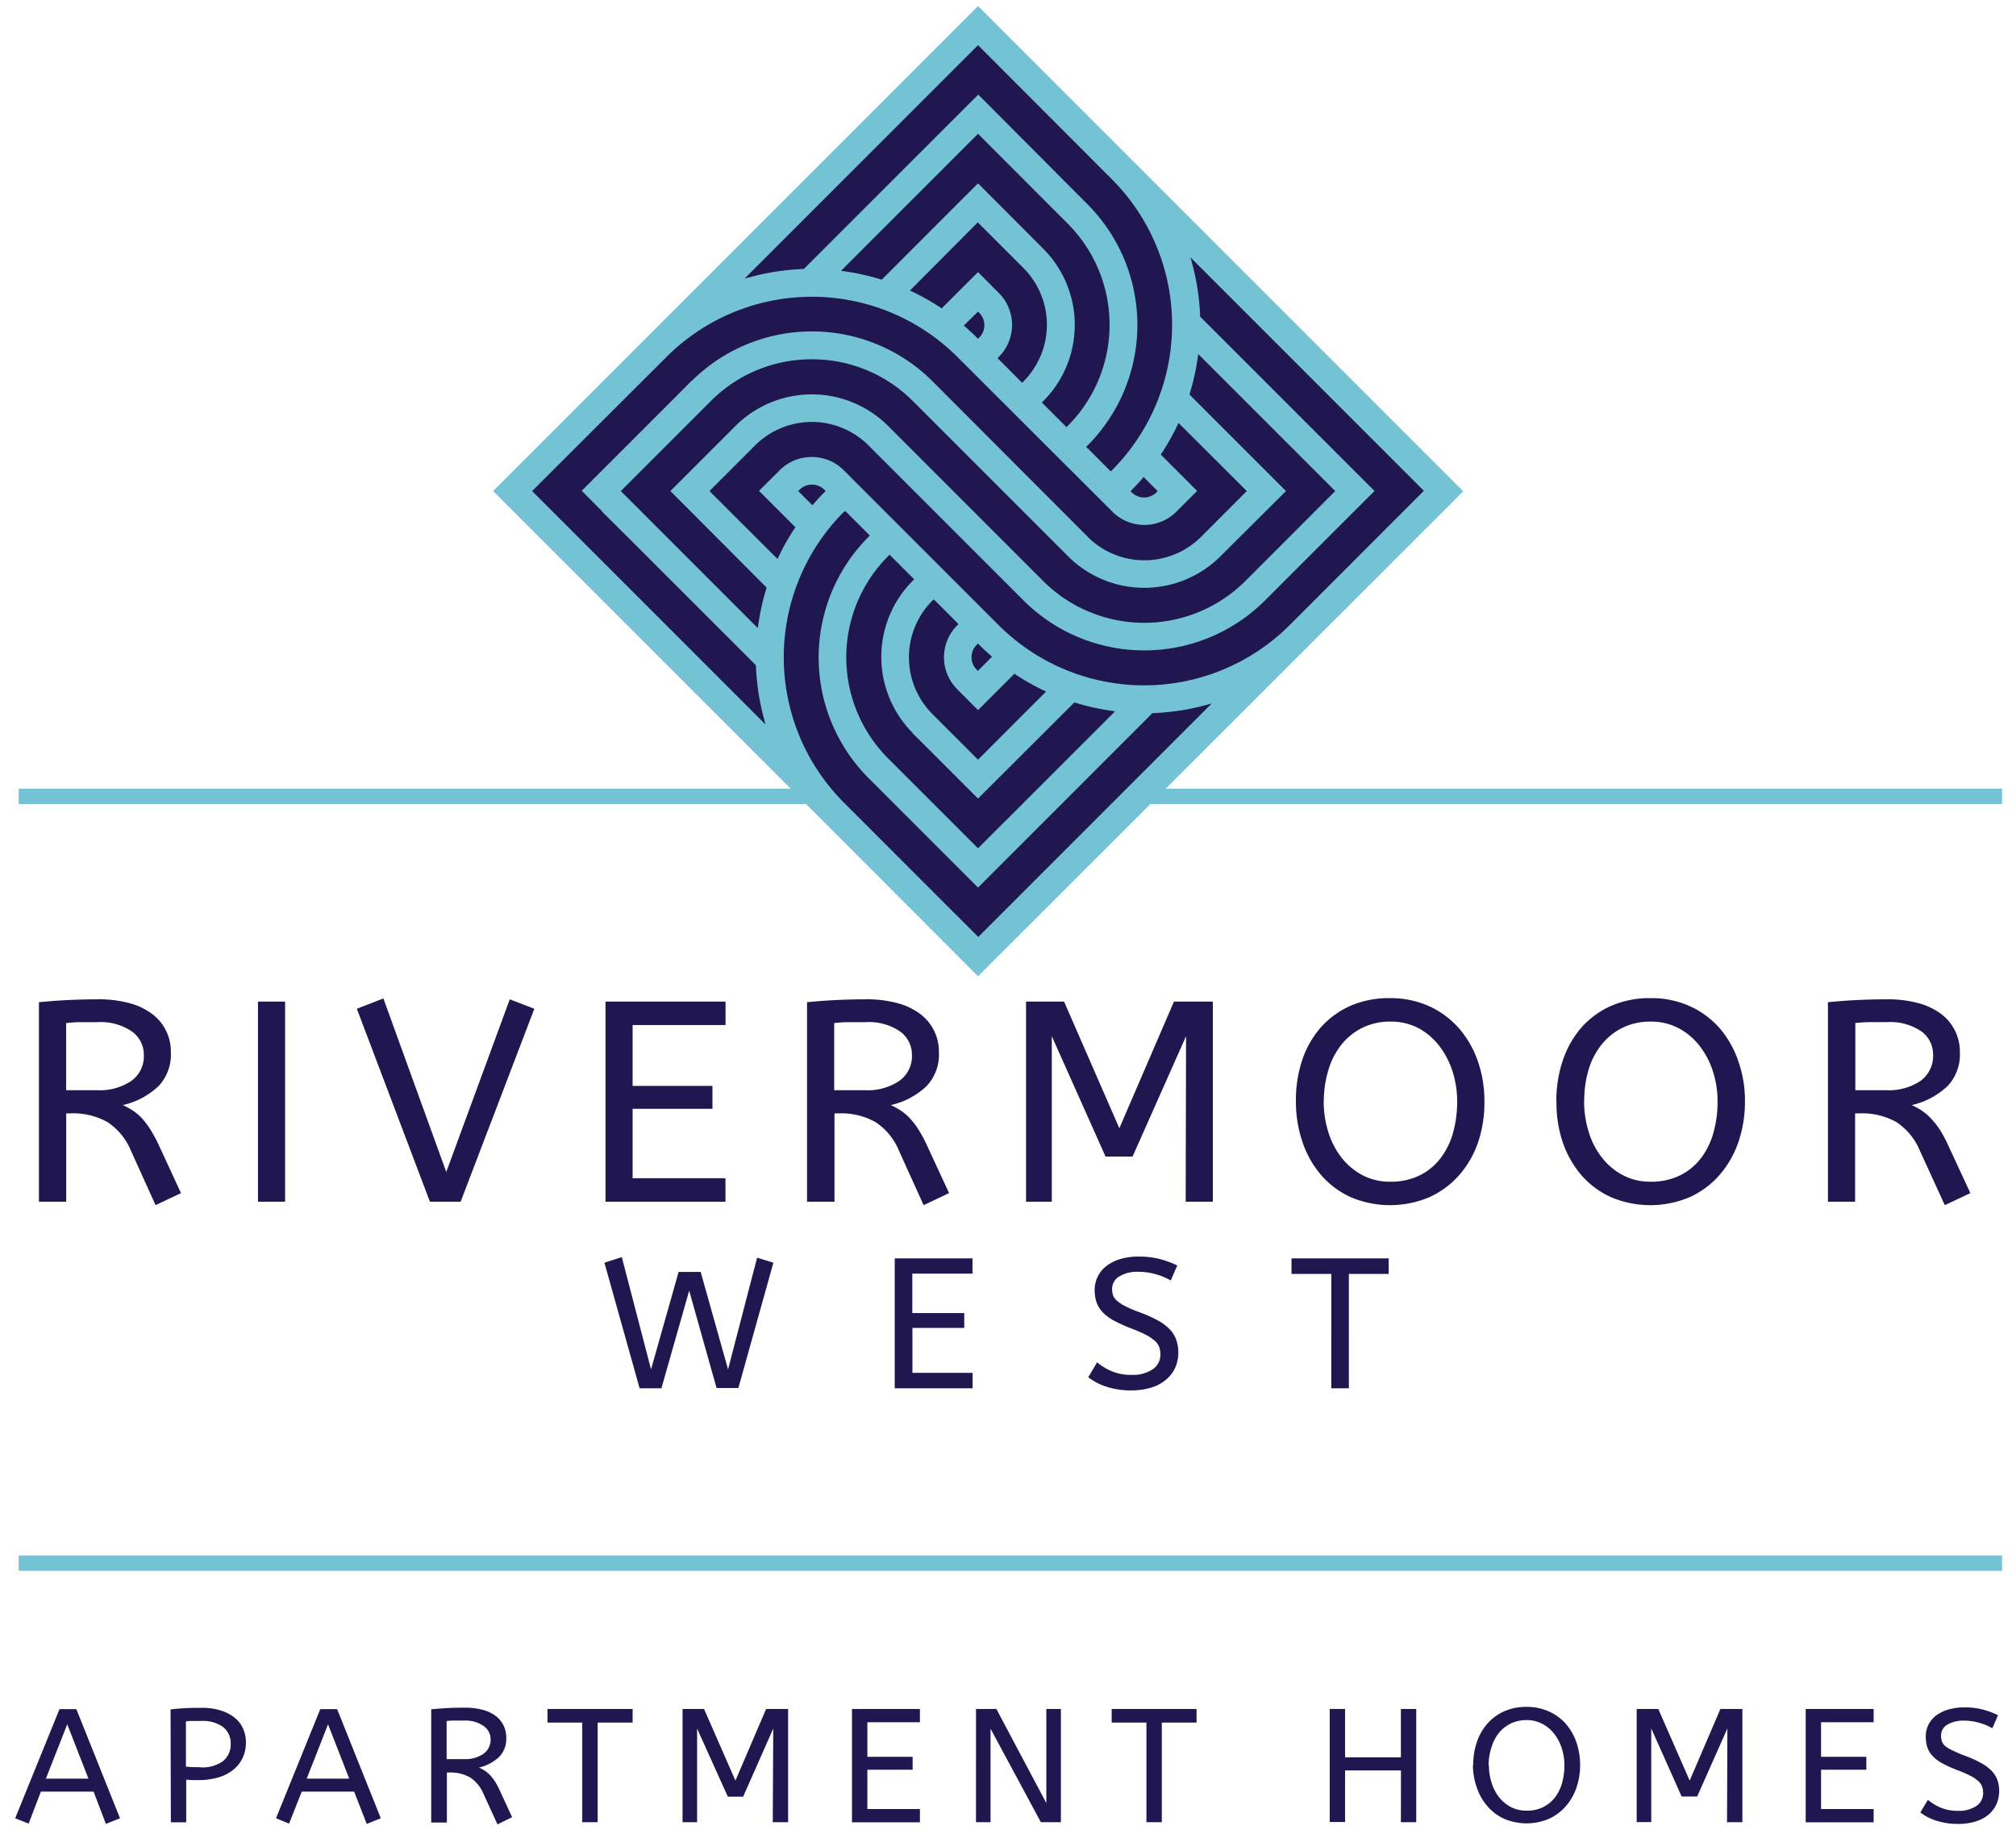 <svg id="Outlined" xmlns="http://www.w3.org/2000/svg" viewBox="0 0 328.24 297.95"><defs><style>.cls-1{fill:#201751;}.cls-2{fill:#74c3d5;}</style></defs><g id="Color"><path id="Apartment_Homes" data-name="Apartment Homes" class="cls-1" d="M2.47,296l7.22-17.77h2.74L19.54,296l-2.3.92-2-5.26H6.66l-2,5.21Zm5-6.45h6.93l-3.45-8.85Zm20.3-11.27c.74-.09,1.53-.15,2.38-.2s1.75-.06,2.7-.06a10.18,10.18,0,0,1,3.05.42,6.93,6.93,0,0,1,2.27,1.16,4.72,4.72,0,0,1,1.39,1.78,5.28,5.28,0,0,1,.48,2.25,5.83,5.83,0,0,1-.57,2.62,5.56,5.56,0,0,1-1.58,1.93,7,7,0,0,1-2.43,1.2,11.47,11.47,0,0,1-3.14.41c-.73,0-1.42,0-2-.08v6.95h-2.5Zm4.87,9.43a5.69,5.69,0,0,0,3.65-1,3.47,3.47,0,0,0,1.27-2.83,3.35,3.35,0,0,0-1.22-2.72,5.53,5.53,0,0,0-3.54-1c-.48,0-.92,0-1.35,0s-.81,0-1.18.08v7.35l1,.09C31.66,287.67,32.11,287.69,32.62,287.69ZM44.94,296l7.21-17.77h2.74L62,296l-2.29.92-2.05-5.26H49.13l-2.06,5.21Zm5-6.45h6.92l-3.45-8.85ZM81,297l-2.29-5a5.89,5.89,0,0,0-2.19-2.66,6.54,6.54,0,0,0-3.37-.79h-.39v8.14H70.21V278.26c1-.09,1.84-.15,2.68-.2s1.74-.06,2.72-.06a11.2,11.2,0,0,1,3,.35,6.19,6.19,0,0,1,2.11,1,4.37,4.37,0,0,1,1.27,1.55,4.48,4.48,0,0,1,.44,2,4.21,4.21,0,0,1-1.15,3.1,7.09,7.09,0,0,1-3.3,1.75,6.94,6.94,0,0,1,1,.54,4.85,4.85,0,0,1,.85.74,7,7,0,0,1,.77,1,10.9,10.9,0,0,1,.78,1.47l2,4.32ZM75.61,280.1c-.59,0-1.13,0-1.6,0s-.91,0-1.29.08v6.19h2.89a5.13,5.13,0,0,0,3.08-.85,2.78,2.78,0,0,0,1.19-2.42A2.64,2.64,0,0,0,78.77,281,5.08,5.08,0,0,0,75.61,280.1Zm13.53-1.89H103v2.21H97.31v16.22H94.8V280.42H89.14Zm36.76,3.18L121,292.48H118.5l-5-11.09v15.25h-2.37V278.21h3.5l5.11,11.66,5-11.66h3.58v18.43h-2.5Zm12.82-3.18h11.06v2.16h-8.56V286h7.37v2.1h-7.37v6.4h8.56v2.16H138.72Zm22.56,3.21v15.22h-2.37V278.21h3.32l8.13,15.32V278.21h2.37v18.43h-3.26ZM181,278.21h13.82v2.21h-5.66v16.22h-2.5V280.42H181Zm47.1,10H219v8.4h-2.5V278.21H219v7.87h9.09v-7.87h2.5v18.43h-2.5Zm11.76-.84a11.51,11.51,0,0,1,.6-3.77,8.65,8.65,0,0,1,1.71-3,7.79,7.79,0,0,1,2.72-2,8.7,8.7,0,0,1,3.66-.73,8.6,8.6,0,0,1,3.65.75,8.1,8.1,0,0,1,2.74,2,9.25,9.25,0,0,1,1.72,3,11.17,11.17,0,0,1,.61,3.7,11.32,11.32,0,0,1-.6,3.71,9,9,0,0,1-1.72,3,8.19,8.19,0,0,1-2.74,2.05,9.31,9.31,0,0,1-7.32,0,7.92,7.92,0,0,1-2.72-2.05,9,9,0,0,1-1.71-3A11.32,11.32,0,0,1,239.81,287.4Zm2.56,0a9.18,9.18,0,0,0,.41,2.76,7.33,7.33,0,0,0,1.19,2.37,6.05,6.05,0,0,0,1.94,1.65,5.38,5.38,0,0,0,2.59.61,5.9,5.9,0,0,0,2.67-.56,5.5,5.5,0,0,0,1.92-1.55,6.92,6.92,0,0,0,1.18-2.35,10.54,10.54,0,0,0,.39-2.93,9,9,0,0,0-.42-2.74,7.43,7.43,0,0,0-1.21-2.34,5.93,5.93,0,0,0-1.94-1.65,5.36,5.36,0,0,0-2.59-.62,5.73,5.73,0,0,0-2.59.57,5.65,5.65,0,0,0-1.94,1.55,7,7,0,0,0-1.19,2.33A9.68,9.68,0,0,0,242.37,287.4Zm38.83-6-4.92,11.09H273.8l-4.95-11.09v15.25h-2.37V278.21H270l5.11,11.66,5-11.66h3.58v18.43h-2.5ZM294,278.21h11.06v2.16h-8.56V286h7.37v2.1h-7.37v6.4h8.56v2.16H294ZM313.9,293a8.19,8.19,0,0,0,2.13,1.29,7.12,7.12,0,0,0,2.76.5,5.14,5.14,0,0,0,3-.79,2.51,2.51,0,0,0,1.1-2.13,3.13,3.13,0,0,0-.16-1,2.15,2.15,0,0,0-.62-.91,5.65,5.65,0,0,0-1.28-.87,20.07,20.07,0,0,0-2.15-.93,21,21,0,0,1-2.41-1.09,6.22,6.22,0,0,1-1.59-1.19,3.72,3.72,0,0,1-.87-1.42,5.42,5.42,0,0,1-.26-1.78,4.29,4.29,0,0,1,.4-1.84,4.5,4.5,0,0,1,1.21-1.52,6.36,6.36,0,0,1,2-1,9.07,9.07,0,0,1,2.67-.37,11.79,11.79,0,0,1,2.92.33,13.67,13.67,0,0,1,2.56.94l-.92,2.13a9.21,9.21,0,0,0-2.1-.88,8.66,8.66,0,0,0-2.51-.36,4.93,4.93,0,0,0-2.74.67,2,2,0,0,0-1,1.78,2.93,2.93,0,0,0,.14.93,1.9,1.9,0,0,0,.58.79A5.61,5.61,0,0,0,318,285a20.34,20.34,0,0,0,2.06.87,18.79,18.79,0,0,1,2.58,1.18,7.7,7.7,0,0,1,1.69,1.29,4.18,4.18,0,0,1,.9,1.48,5.52,5.52,0,0,1-.22,4,5,5,0,0,1-1.38,1.7,6.28,6.28,0,0,1-2.12,1.05,9.57,9.57,0,0,1-2.69.35,11.38,11.38,0,0,1-3.5-.51,8.43,8.43,0,0,1-2.66-1.36Z"/><path id="Rivermoor_West" data-name="Rivermoor West" class="cls-1" d="M25.33,196.19l-4-8.84a10.26,10.26,0,0,0-3.86-4.7,11.46,11.46,0,0,0-6-1.4h-.69v14.38H6.34V163.15c1.68-.16,3.25-.28,4.73-.35s3.08-.12,4.81-.12a19.34,19.34,0,0,1,5.22.63,10.74,10.74,0,0,1,3.72,1.79,7.65,7.65,0,0,1,3,6.24,7.46,7.46,0,0,1-2,5.46A12.44,12.44,0,0,1,20,179.9a12.3,12.3,0,0,1,1.72.95,8.29,8.29,0,0,1,1.49,1.31A12.4,12.4,0,0,1,24.56,184a22.53,22.53,0,0,1,1.38,2.6l3.53,7.63ZM15.88,166.4c-1.05,0-2,0-2.83,0s-1.6.08-2.28.14v10.94h5.11A9.22,9.22,0,0,0,21.33,176a4.93,4.93,0,0,0,2.09-4.28,4.64,4.64,0,0,0-2-3.84A9,9,0,0,0,15.88,166.4ZM42,195.63V163.05h4.42v32.58ZM58.1,164.22l4.32-1.68,10.24,28.25L83,162.68l4,1.54L75,195.63h-5Zm40.49-1.17h19.54v3.82H103v9.91h13v3.73H103v11.3h15.12v3.82H98.59Zm51.79,33.14-4-8.84a10.26,10.26,0,0,0-3.86-4.7,11.42,11.42,0,0,0-5.95-1.4h-.7v14.38H131.4V163.15c1.67-.16,3.25-.28,4.72-.35s3.08-.12,4.82-.12a19.31,19.31,0,0,1,5.21.63,10.74,10.74,0,0,1,3.72,1.79,7.65,7.65,0,0,1,3,6.24,7.46,7.46,0,0,1-2,5.46,12.39,12.39,0,0,1-5.84,3.1,11.76,11.76,0,0,1,1.72.95,8.29,8.29,0,0,1,1.49,1.31,12.41,12.41,0,0,1,1.38,1.84,22.61,22.61,0,0,1,1.37,2.6l3.54,7.63Zm-9.44-29.79c-1.06,0-2,0-2.84,0s-1.6.08-2.28.14v10.94h5.12a9.19,9.19,0,0,0,5.44-1.49,4.94,4.94,0,0,0,2.1-4.28,4.65,4.65,0,0,0-2-3.84A8.93,8.93,0,0,0,140.94,166.4Zm52.17,2.28-8.71,19.6H180l-8.75-19.6v26.95h-4.19V163.05h6.19l9,20.62,8.89-20.62h6.33v32.58h-4.42ZM211,179.29a20.46,20.46,0,0,1,1-6.65,15.69,15.69,0,0,1,3-5.33,14.09,14.09,0,0,1,4.81-3.54,15.66,15.66,0,0,1,6.47-1.28,15.24,15.24,0,0,1,6.45,1.33,14.33,14.33,0,0,1,4.84,3.61,16.28,16.28,0,0,1,3.05,5.33,19.66,19.66,0,0,1,1.07,6.53,20.2,20.2,0,0,1-1,6.57,15.87,15.87,0,0,1-3.05,5.37,14.28,14.28,0,0,1-4.84,3.63,16.4,16.4,0,0,1-12.94,0,14.07,14.07,0,0,1-4.81-3.63,16.17,16.17,0,0,1-3-5.37A20.2,20.2,0,0,1,211,179.29Zm4.52,0a16.73,16.73,0,0,0,.72,4.89,13,13,0,0,0,2.12,4.19,10.66,10.66,0,0,0,3.42,2.91,9.48,9.48,0,0,0,4.58,1.09,10.53,10.53,0,0,0,4.73-1,9.64,9.64,0,0,0,3.39-2.74,12.17,12.17,0,0,0,2.08-4.15,18.61,18.61,0,0,0,.69-5.19,15.93,15.93,0,0,0-.74-4.83,13.49,13.49,0,0,0-2.14-4.15A10.66,10.66,0,0,0,231,167.4a9.61,9.61,0,0,0-4.59-1.09,10.17,10.17,0,0,0-4.58,1,10,10,0,0,0-3.42,2.75,12.09,12.09,0,0,0-2.12,4.12A17.48,17.48,0,0,0,215.54,179.29Zm37.88,0a20.46,20.46,0,0,1,1.05-6.65,15.84,15.84,0,0,1,3-5.33,14.13,14.13,0,0,1,4.82-3.54,15.63,15.63,0,0,1,6.47-1.28,15.24,15.24,0,0,1,6.45,1.33,14.43,14.43,0,0,1,4.84,3.61,16.25,16.25,0,0,1,3,5.33,19.41,19.41,0,0,1,1.08,6.53,20.2,20.2,0,0,1-1.05,6.57,16,16,0,0,1-3.05,5.37,14.28,14.28,0,0,1-4.84,3.63,16.4,16.4,0,0,1-12.94,0,14.11,14.11,0,0,1-4.82-3.63,16.33,16.33,0,0,1-3-5.37A20.2,20.2,0,0,1,253.42,179.29Zm4.52,0a16.73,16.73,0,0,0,.72,4.89,12.83,12.83,0,0,0,2.12,4.19,10.66,10.66,0,0,0,3.42,2.91,9.45,9.45,0,0,0,4.58,1.09,10.48,10.48,0,0,0,4.72-1,9.68,9.68,0,0,0,3.4-2.74,12,12,0,0,0,2.07-4.15,18.24,18.24,0,0,0,.7-5.19,15.93,15.93,0,0,0-.74-4.83,13.3,13.3,0,0,0-2.15-4.15,10.66,10.66,0,0,0-3.42-2.91,9.57,9.57,0,0,0-4.58-1.09,10.14,10.14,0,0,0-4.58,1,10,10,0,0,0-3.42,2.75,11.92,11.92,0,0,0-2.12,4.12A17.48,17.48,0,0,0,257.94,179.29Zm58.73,16.9-4.05-8.84a10.26,10.26,0,0,0-3.86-4.7,11.46,11.46,0,0,0-6-1.4h-.7v14.38h-4.42V163.15c1.68-.16,3.25-.28,4.72-.35s3.08-.12,4.82-.12a19.26,19.26,0,0,1,5.21.63,10.88,10.88,0,0,1,3.73,1.79,7.68,7.68,0,0,1,3,6.24,7.45,7.45,0,0,1-2,5.46,12.44,12.44,0,0,1-5.84,3.1,12.3,12.3,0,0,1,1.72.95,8.64,8.64,0,0,1,1.49,1.31A13.13,13.13,0,0,1,315.9,184a21.14,21.14,0,0,1,1.37,2.6l3.54,7.63Zm-9.45-29.79c-1.05,0-2,0-2.84,0s-1.6.08-2.28.14v10.94h5.12a9.22,9.22,0,0,0,5.45-1.49,5,5,0,0,0,2.09-4.28,4.64,4.64,0,0,0-1.95-3.84A9,9,0,0,0,307.22,166.4ZM98.41,205.56l2.83-.91L106,222.92l4.49-15.86h3.59l4.46,15.86,4.73-18.18,2.65.82-5.7,20.4h-3.55l-4.46-15.85L107.69,226h-3.55Zm47.27-.7h12.66v2.47h-9.8v6.43H157v2.41h-8.44v7.32h9.8V226H145.68Zm32.95,16.91a9.25,9.25,0,0,0,2.44,1.48,8.1,8.1,0,0,0,3.16.57,5.85,5.85,0,0,0,3.44-.9,2.85,2.85,0,0,0,1.26-2.44,3.74,3.74,0,0,0-.18-1.18,2.55,2.55,0,0,0-.7-1,7,7,0,0,0-1.48-1,22.47,22.47,0,0,0-2.46-1.07,26.76,26.76,0,0,1-2.76-1.25,7.51,7.51,0,0,1-1.82-1.36,4.64,4.64,0,0,1-1-1.63,6.33,6.33,0,0,1-.3-2,4.9,4.9,0,0,1,.47-2.11,4.81,4.81,0,0,1,1.39-1.74,6.78,6.78,0,0,1,2.26-1.16,10.2,10.2,0,0,1,3.06-.42,13.58,13.58,0,0,1,3.34.38,15.92,15.92,0,0,1,2.93,1.07l-1.06,2.44a10.74,10.74,0,0,0-2.39-1,10.18,10.18,0,0,0-2.88-.41,5.61,5.61,0,0,0-3.14.77,2.35,2.35,0,0,0-1.14,2,3.25,3.25,0,0,0,.16,1.07,2.16,2.16,0,0,0,.67.9,6.74,6.74,0,0,0,1.38.89,22.89,22.89,0,0,0,2.37,1A21.92,21.92,0,0,1,188.6,215a8,8,0,0,1,1.93,1.48,4.79,4.79,0,0,1,1,1.69,6,6,0,0,1,.32,2,5.83,5.83,0,0,1-.57,2.62,5.74,5.74,0,0,1-1.59,1.94,6.8,6.8,0,0,1-2.42,1.21,11.19,11.19,0,0,1-3.08.41,13,13,0,0,1-4-.59,9.67,9.67,0,0,1-3-1.56Zm31.65-16.91H226.1v2.53h-6.48V226h-2.86V207.39h-6.48Z"/><rect class="cls-2" x="3.04" y="253.22" width="322.93" height="2.5"/><rect class="cls-2" x="3.04" y="128.39" width="322.93" height="2.5"/><rect class="cls-1" x="104.43" y="25.05" width="109.78" height="109.78" transform="translate(-9.86 136.07) rotate(-45)"/><path class="cls-2" d="M134.2,133.85,83.68,83.34l-3.39-3.4L155.84,4.38l3.4-3.4,79,79-79,78.95Zm3.18-50.51a33.51,33.51,0,0,0,0,47.3l21.9,21.89,38-38-1.09.29a38.42,38.42,0,0,1-8.43,1.27h-.12l-28.4,28.4-17.83-17.83a27.79,27.79,0,0,1,0-39.26l.22-.21-4-4Zm7.21,7.21a23.29,23.29,0,0,0,0,32.9l14.65,14.65,22.31-22.3-.6-.09a38.4,38.4,0,0,1-5.86-1.31l-.17-.05L159.24,130l-7-7c-2.82-2.82-3.49-3.49-3.7-3.65l.09,0a17.57,17.57,0,0,1,0-24.83l.21-.22-4-4Zm7.22,7.22a13.08,13.08,0,0,0,0,18.47l7.43,7.43,11.08-11.09-.38-.18a35.72,35.72,0,0,1-4.57-2.59l-.21-.13-5.92,5.92-3.39-3.4a7.36,7.36,0,0,1,0-10.4l.21-.21-4-4ZM86.64,79.94l38,38-.29-1.09a38.51,38.51,0,0,1-1.27-8.43v-.12L102,87.23c-3.07-3.06-3.78-3.77-4-3.93l.1,0-3.39-3.4,3.39-3.39,12.18-12.18c1.66-1.67,2.15-2.15,2.29-2.33l0,.07a27.79,27.79,0,0,1,39.26,0L176,86.28c.7.7,1,1,1.14,1.11l-.05,0a13.07,13.07,0,0,0,18.47,0L203,79.94,191.88,68.85l-.18.39a38,38,0,0,1-2.59,4.58L189,74l5.91,5.92-3.39,3.39a7.36,7.36,0,0,1-10.39,0L155.85,58.08a33.52,33.52,0,0,0-47.31,0l-.05.05Zm45.54-5.54a7.31,7.31,0,0,1,5.2,2.15l25.25,25.25a33.52,33.52,0,0,0,47.31,0l21.89-21.9-38-38,.3,1.09a38.33,38.33,0,0,1,1.27,8.43v.12l25,25c2.07,2.07,3,3,3.4,3.38L205.94,97.77a27.82,27.82,0,0,1-39.27,0L141.41,72.51a13.07,13.07,0,0,0-18.47,0l-7.43,7.43L126.6,91l.18-.39a37.21,37.21,0,0,1,2.59-4.58l.13-.2-5.92-5.92,3.4-3.39A7.29,7.29,0,0,1,132.18,74.4ZM159,105a2.85,2.85,0,0,0,0,4l.21.22,2.31-2.31-.24-.22c-.69-.6-1.29-1.16-1.85-1.73l-.22-.21ZM132.18,58.49a23.12,23.12,0,0,0-16.45,6.8L101.08,79.94l22.3,22.31.09-.6a38.4,38.4,0,0,1,1.31-5.86l0-.17L112.55,83.34l-3.4-3.4,10.61-10.61a17.59,17.59,0,0,1,24.83,0l25.26,25.26a23.31,23.31,0,0,0,32.91,0L217.4,79.94,195.09,57.63l-.08.61a38,38,0,0,1-1.31,5.85l0,.17,15.68,15.68L198.72,90.55a17.56,17.56,0,0,1-24.83,0L148.63,65.29A23.14,23.14,0,0,0,132.18,58.49Zm0,20.4a2.86,2.86,0,0,0-2,.83l-.22.22,2.31,2.31.21-.24c.61-.69,1.17-1.3,1.74-1.86l.21-.21-.21-.22A2.88,2.88,0,0,0,132.18,78.89Zm53.83-1c-.55.64-1.14,1.27-1.73,1.85l-.21.22.21.21a2.86,2.86,0,0,0,4,0l.21-.22-2.3-2.31Zm-8.94-44.63a27.81,27.81,0,0,1,0,39.27l-.22.21,4,4,.22-.21a33.53,33.53,0,0,0,0-47.31l0,0L159.24,7.35l-38,38,1.09-.29a38.79,38.79,0,0,1,8.43-1.27h.12l25-25,3.4-3.39Zm-7.22,7.22a17.56,17.56,0,0,1,0,24.83l-.21.22,4,4,.22-.21a23.3,23.3,0,0,0,0-32.9L159.24,21.78,136.93,44.09l.6.08a37.88,37.88,0,0,1,5.86,1.31l.17.05,12.28-12.29,3.4-3.39Zm-7.22,7.22a7.35,7.35,0,0,1,0,10.39l-.21.22,4,4,.21-.21a13.07,13.07,0,0,0,0-18.47l-7.43-7.43L148.15,47.3l.39.18a38.42,38.42,0,0,1,4.57,2.58l.21.14,5.92-5.91ZM156.93,53l.25.22c.63.55,1.26,1.14,1.85,1.72l.21.22.21-.22a2.84,2.84,0,0,0,0-4l-.21-.22Z"/></g></svg>